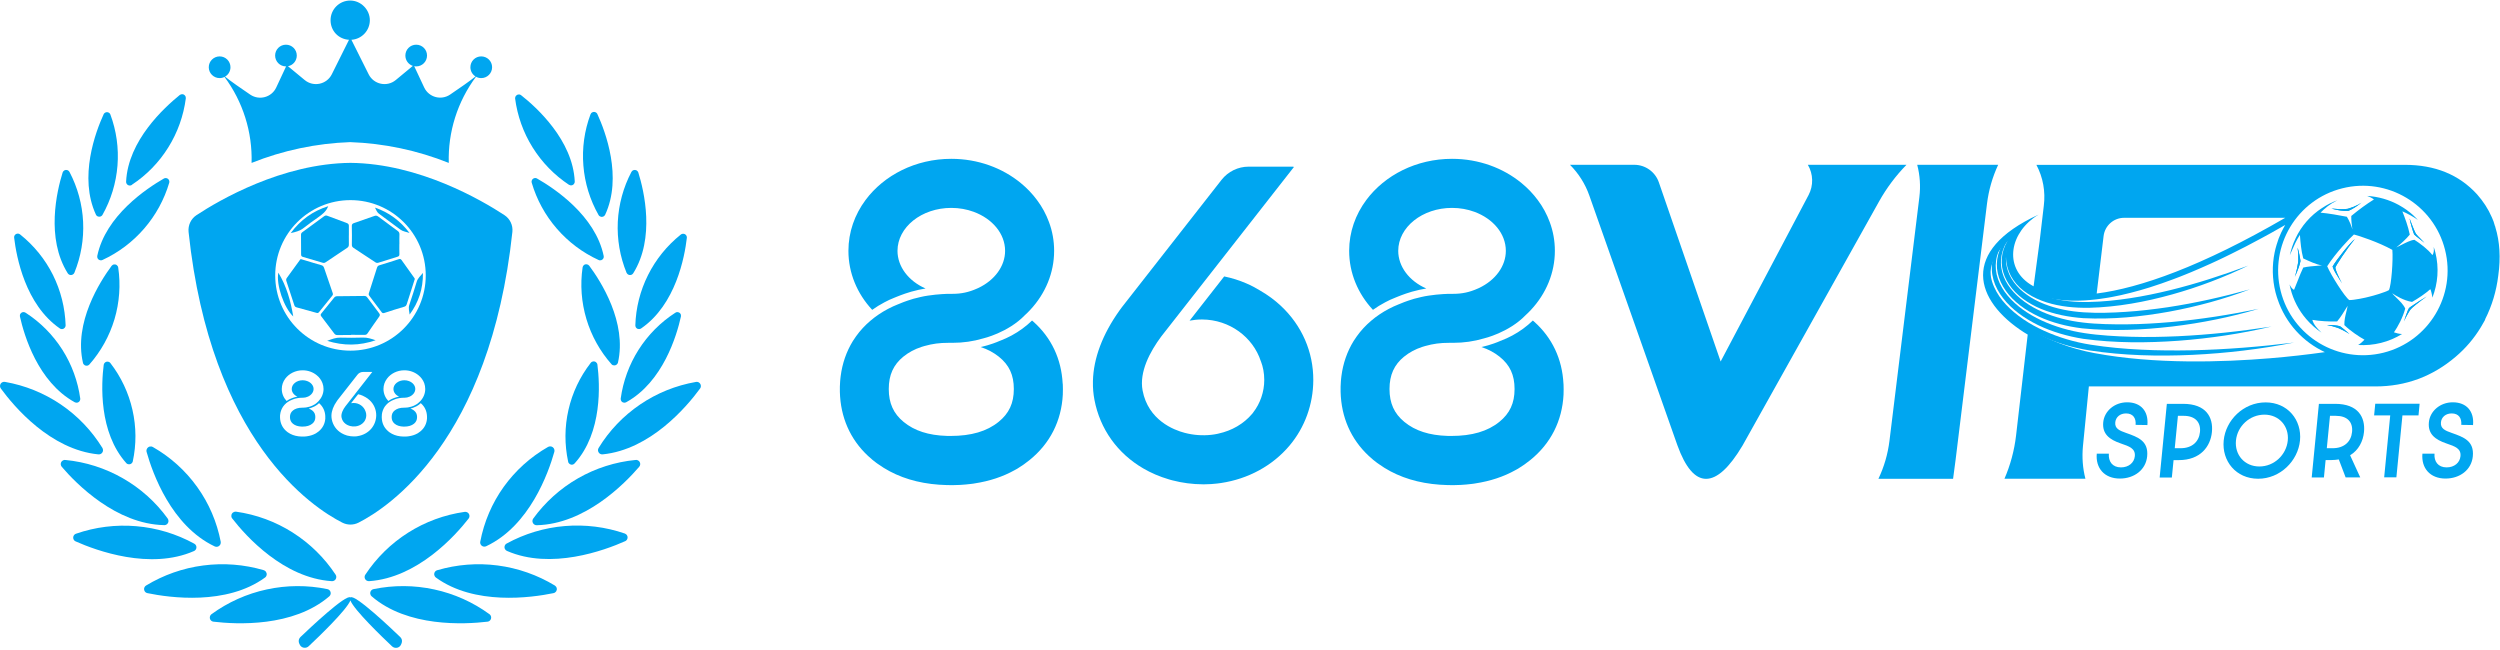 <svg xmlns:xlink="http://www.w3.org/1999/xlink" xmlns="http://www.w3.org/2000/svg" width="1189" height="309" viewBox="0 0 1189 309" fill="none">
<g clip-path="url(#clip0_604_155)">
<path d="M190.39 109.173C191.612 110.09 193.075 110.22 194.777 110.788C190.303 104.982 184.955 101.01 178.342 98.74C178.888 99.766 179.237 100.879 180.175 101.599C183.602 104.109 187.007 106.619 190.39 109.173Z" fill="#00A6F0"/>
<path d="M194.822 149.594C199.1 143.788 201.239 137.328 201.151 129.798C199.929 131.304 198.663 132.351 198.183 134.01C197.048 137.655 195.957 141.344 194.691 144.945C194.102 146.582 194.669 148.044 194.822 149.594Z" fill="#00A6F0"/>
<path d="M167.342 116.398C167.32 117.162 167.604 117.555 168.193 117.926C171.642 120.174 175.068 122.444 178.473 124.714C178.975 125.041 179.412 125.128 180.001 124.932C182.991 123.95 186.003 123.011 189.015 122.116C189.714 121.92 189.976 121.614 189.954 120.894C189.888 119.279 189.932 117.686 189.932 116.092H189.954C189.954 114.521 189.91 112.971 189.976 111.421C189.976 110.701 189.736 110.265 189.146 109.85C186.047 107.602 182.969 105.31 179.892 102.997C179.303 102.56 178.779 102.451 178.124 102.691C174.85 103.848 171.576 105.005 168.302 106.118C167.626 106.358 167.32 106.663 167.32 107.471C167.407 110.439 167.386 113.429 167.342 116.398Z" fill="#00A6F0"/>
<path d="M189.541 123.294C186.551 124.276 183.56 125.237 180.527 126.132C179.806 126.328 179.501 126.699 179.282 127.376C178.038 131.37 176.751 135.386 175.463 139.358C175.288 139.86 175.31 140.209 175.616 140.624C177.58 143.221 179.523 145.819 181.465 148.416C181.836 148.918 182.163 149.049 182.818 148.831C185.939 147.805 189.082 146.801 192.247 145.884C192.946 145.666 193.251 145.295 193.469 144.618C194.626 140.864 195.848 137.132 197.049 133.4C197.114 133.181 197.202 132.963 197.223 132.919C197.333 132.417 197.093 132.243 196.94 132.025C194.932 129.231 192.924 126.459 190.959 123.643C190.545 123.076 190.13 123.098 189.541 123.294Z" fill="#00A6F0"/>
<path d="M161.951 160.573C159.769 160.507 157.87 161.249 155.6 162.101C163.457 164.545 170.965 164.48 178.648 161.817C176.575 161.118 174.72 160.486 172.646 160.551C169.088 160.66 165.509 160.682 161.951 160.573Z" fill="#00A6F0"/>
<path d="M139.47 150.511C138.247 143.178 136.283 136.084 132.376 129.689C131.263 135.342 135.017 146.32 139.47 150.511Z" fill="#00A6F0"/>
<path d="M239.915 102.319C229.111 95.225 199.275 77.764 166.688 77.459C134.102 77.764 104.244 95.225 93.462 102.319C90.799 104.065 89.359 107.164 89.686 110.329C100.25 209.9 148.747 241.438 162.825 248.575C165.248 249.798 168.085 249.798 170.508 248.575C184.586 241.416 233.04 209.878 243.691 110.263C244.018 107.121 242.556 104.043 239.915 102.319ZM166.688 95.182C186.463 95.182 202.483 111.202 202.483 130.976C202.483 150.751 186.463 166.771 166.688 166.771C146.914 166.771 130.894 150.751 130.894 130.976C130.894 111.202 146.914 95.182 166.688 95.182ZM154.728 198.877C154.597 201.431 153.484 203.614 151.519 205.207C151.148 205.512 150.755 205.774 150.341 206.036C150.253 206.08 150.166 206.124 150.079 206.189C148.944 206.822 147.634 207.237 146.216 207.455C146.15 207.477 146.106 207.477 146.041 207.477C145.975 207.499 145.91 207.499 145.844 207.52C145.517 207.564 145.19 207.586 144.84 207.608H144.731C144.557 207.608 144.36 207.63 144.186 207.63H143.509C142.985 207.608 142.505 207.586 142.003 207.52C140.039 207.28 138.314 206.626 136.874 205.6C136.83 205.556 136.765 205.534 136.721 205.491C136.59 205.403 136.481 205.294 136.35 205.185C136.197 205.076 136.045 204.945 135.892 204.792C134.189 203.199 133.251 201.06 133.185 198.615V198.113C133.185 197.939 133.185 197.764 133.185 197.59C133.207 197.502 133.207 197.415 133.229 197.306C133.229 197.24 133.229 197.175 133.251 197.088C133.404 195.865 133.797 194.73 134.429 193.705C134.517 193.552 134.626 193.399 134.735 193.246C135.128 192.701 135.608 192.199 136.132 191.74C136.634 191.326 137.201 190.933 137.812 190.605C138.14 190.431 138.467 190.278 138.817 190.169C138.969 190.081 139.122 190.016 139.275 189.972C139.428 189.907 139.559 189.863 139.711 189.82C139.886 189.754 140.082 189.689 140.257 189.623C140.497 189.579 140.715 189.514 140.955 189.47C141.196 189.405 141.436 189.361 141.698 189.318C141.938 189.296 142.178 189.252 142.418 189.23C142.614 189.208 142.833 189.187 143.051 189.187C143.335 189.165 143.64 189.165 143.946 189.165H144.055C144.906 189.165 145.648 188.99 146.434 188.641C146.456 188.619 146.499 188.619 146.543 188.597C148.136 187.833 149.14 186.458 149.14 184.996C149.14 183.337 147.896 181.897 146.106 181.242C145.452 180.98 144.71 180.849 143.946 180.849C141.065 180.849 138.751 182.726 138.751 184.996C138.751 186.524 139.799 187.921 141.457 188.641C141.239 188.685 141.021 188.728 140.803 188.772C140.541 188.837 140.301 188.881 140.082 188.946C139.908 188.99 139.69 189.056 139.471 189.143C139.319 189.187 139.166 189.252 139.035 189.296C138.904 189.339 138.773 189.405 138.664 189.448L138.424 189.536C138.118 189.667 137.791 189.82 137.485 189.972C137.07 190.191 136.678 190.452 136.307 190.714C134.844 189.143 134.015 187.157 134.015 184.996C134.015 183.184 134.626 181.504 135.652 180.107C137.441 177.706 140.497 176.113 143.946 176.113C146.521 176.113 148.878 177.008 150.646 178.47C151.257 178.95 151.781 179.496 152.218 180.107C152.72 180.762 153.091 181.46 153.374 182.224C153.702 183.097 153.876 184.036 153.876 184.996C153.876 187.135 153.025 189.143 151.563 190.714C151.41 190.889 151.236 191.042 151.061 191.216C149.424 192.919 147.023 193.464 147.023 193.464C146.063 193.748 145.081 193.901 144.055 193.901H143.684C142.789 193.901 142.156 193.988 141.348 194.207C141.261 194.228 141.152 194.272 141.065 194.294C140.388 194.512 139.821 194.818 139.319 195.232C138.358 196.018 137.9 197.022 137.9 198.354C137.9 199.685 138.358 200.733 139.34 201.54C140.388 202.391 141.741 202.828 143.509 202.893H143.858C145.866 202.893 147.394 202.435 148.507 201.518C149.511 200.711 149.97 199.707 149.97 198.354C149.97 197 149.533 196.04 148.529 195.232C148.027 194.84 147.438 194.534 146.783 194.294H146.849C146.849 194.294 147.023 194.25 147.11 194.228C147.22 194.207 147.329 194.163 147.438 194.141C147.591 194.097 147.743 194.032 147.896 193.988C147.94 193.966 147.983 193.966 148.027 193.945C148.114 193.923 148.202 193.879 148.267 193.857C148.311 193.836 148.333 193.836 148.376 193.814C148.464 193.77 148.573 193.726 148.66 193.683H148.682C149.053 193.552 149.402 193.377 149.751 193.203C150.515 192.788 151.17 192.308 151.738 191.74C151.781 191.784 151.825 191.828 151.869 191.849C153.615 193.399 154.575 195.451 154.706 197.852V198.877H154.728ZM176.641 203.81C174.982 205.796 172.625 207.04 170.028 207.433L169.635 207.499C169.439 207.52 169.264 207.542 169.067 207.542H169.046C168.849 207.564 168.631 207.564 168.434 207.564H168.238C167.256 207.564 166.274 207.433 165.313 207.193C165.182 207.149 165.073 207.128 164.964 207.106C164.069 206.844 163.24 206.473 162.476 206.036C160.01 204.596 158.329 202.26 157.783 199.401C157.674 198.834 157.631 198.266 157.631 197.677V197.59C157.696 195.407 158.569 193.093 160.206 190.78C160.272 190.671 160.359 190.562 160.446 190.452V190.409L170.05 178.164C170.683 177.357 171.643 176.898 172.669 176.898H176.99L177.034 176.942L168.915 187.31L168.849 187.419L164.768 192.613L164.68 192.722L164.222 193.312C163.698 194.01 163.153 194.861 162.803 195.778C162.454 196.673 162.258 197.611 162.432 198.506C162.978 201.387 165.466 202.326 166.492 202.61C167.365 202.828 168.238 202.893 169.067 202.784C169.264 202.762 169.439 202.741 169.635 202.697C169.679 202.697 169.722 202.675 169.788 202.675C171.054 202.391 172.21 201.737 173.018 200.754C173.062 200.733 173.083 200.689 173.105 200.645H173.127C173.804 199.772 174.197 198.637 174.197 197.502C174.197 196.826 174.066 196.215 173.869 195.713C173.105 193.355 170.857 191.675 168.194 191.653H168.151C167.758 191.653 167.365 191.697 166.972 191.762L169.089 189.056L170.333 187.506C171.075 187.637 171.796 187.877 172.472 188.183C172.931 188.379 173.367 188.597 173.782 188.859C173.782 188.859 173.796 188.866 173.826 188.881C174.524 189.274 175.201 189.776 175.812 190.343C177.82 192.22 178.933 194.774 178.933 197.502C178.911 199.838 178.103 202.064 176.641 203.81ZM203.094 198.812V198.877C202.963 201.431 201.872 203.614 199.886 205.207C199.515 205.512 199.122 205.774 198.729 206.036C198.642 206.08 198.554 206.124 198.445 206.189C197.31 206.822 196.023 207.237 194.582 207.455C194.538 207.477 194.473 207.477 194.429 207.477C194.364 207.499 194.277 207.499 194.211 207.52C193.884 207.564 193.556 207.586 193.207 207.608H193.12C192.923 207.608 192.749 207.63 192.552 207.63H191.898C191.374 207.608 190.872 207.586 190.392 207.52C188.405 207.28 186.681 206.626 185.241 205.6C185.197 205.556 185.153 205.534 185.088 205.491C184.979 205.403 184.848 205.294 184.717 205.185C184.564 205.076 184.411 204.945 184.28 204.792C182.556 203.199 181.617 201.06 181.574 198.615C181.552 198.528 181.552 198.441 181.552 198.354C181.552 198.266 181.552 198.201 181.574 198.113C181.574 197.939 181.574 197.764 181.596 197.59C181.596 197.502 181.596 197.415 181.617 197.306C181.617 197.24 181.617 197.175 181.617 197.088C181.77 195.865 182.185 194.73 182.796 193.705C182.883 193.552 182.992 193.399 183.102 193.246C183.516 192.701 183.975 192.199 184.498 191.74C185 191.326 185.568 190.933 186.201 190.605C186.506 190.431 186.834 190.278 187.183 190.169C187.336 190.081 187.489 190.016 187.663 189.972C187.794 189.907 187.947 189.863 188.078 189.82C188.274 189.754 188.449 189.689 188.645 189.623C188.864 189.579 189.104 189.514 189.322 189.47C189.562 189.405 189.824 189.361 190.064 189.318C190.304 189.296 190.544 189.252 190.784 189.23C191.003 189.208 191.221 189.187 191.417 189.187C191.723 189.165 192.007 189.165 192.312 189.165H192.443C193.273 189.165 194.015 188.99 194.8 188.641C194.844 188.619 194.888 188.619 194.91 188.597C196.525 187.833 197.507 186.458 197.507 184.996C197.507 183.337 196.263 181.897 194.495 181.242C193.818 180.98 193.098 180.849 192.312 180.849C189.453 180.849 187.118 182.726 187.118 184.996C187.118 186.524 188.165 187.921 189.824 188.641C189.628 188.685 189.409 188.728 189.169 188.772C188.907 188.837 188.667 188.881 188.449 188.946C188.274 188.99 188.078 189.056 187.86 189.143C187.707 189.187 187.532 189.252 187.401 189.296C187.27 189.339 187.161 189.405 187.03 189.448L186.812 189.536C186.485 189.667 186.179 189.82 185.874 189.972C185.437 190.191 185.044 190.452 184.673 190.714C183.233 189.143 182.381 187.157 182.381 184.996C182.381 183.184 182.992 181.504 184.04 180.107C185.808 177.706 188.864 176.113 192.312 176.113C194.91 176.113 197.267 177.008 199.035 178.47C199.624 178.95 200.148 179.496 200.606 180.107C201.086 180.762 201.479 181.46 201.763 182.224C202.068 183.097 202.243 184.036 202.243 184.996C202.243 187.135 201.414 189.143 199.951 190.714C199.777 190.889 199.624 191.042 199.428 191.216C197.791 192.919 195.39 193.464 195.39 193.464C194.429 193.748 193.447 193.901 192.443 193.901H192.05C191.177 193.901 190.522 193.988 189.715 194.207C189.628 194.228 189.54 194.272 189.431 194.294C188.776 194.512 188.209 194.818 187.707 195.232H187.685C186.725 196.018 186.266 197.022 186.266 198.354C186.266 199.685 186.725 200.733 187.707 201.54C188.755 202.391 190.13 202.828 191.876 202.893H192.247C194.233 202.893 195.761 202.435 196.896 201.518C197.878 200.711 198.358 199.707 198.358 198.354C198.358 197 197.9 196.04 196.896 195.232C196.394 194.84 195.826 194.534 195.15 194.294H195.237C195.237 194.294 195.39 194.25 195.477 194.228C195.586 194.207 195.695 194.163 195.804 194.141C195.957 194.097 196.132 194.032 196.285 193.988C196.328 193.966 196.372 193.966 196.416 193.945C196.481 193.923 196.568 193.879 196.656 193.857C196.677 193.836 196.721 193.836 196.743 193.814C196.852 193.77 196.939 193.726 197.048 193.683C197.42 193.552 197.791 193.377 198.14 193.203C198.882 192.788 199.537 192.308 200.126 191.74C200.17 191.784 200.191 191.828 200.235 191.849C201.981 193.399 202.963 195.451 203.072 197.852V197.961C203.094 198.092 203.094 198.223 203.094 198.354C203.094 198.506 203.094 198.659 203.072 198.812H203.094Z" fill="#00A6F0"/>
<path d="M154.094 102.887C150.69 105.419 147.263 107.929 143.814 110.417C143.29 110.788 143.138 111.181 143.16 111.792C143.203 114.847 143.225 117.903 143.203 120.981C143.203 121.701 143.421 122.006 144.12 122.203C147.241 123.098 150.34 124.014 153.44 124.953C153.985 125.128 154.378 125.062 154.836 124.756C158.241 122.465 161.646 120.151 165.095 117.903C165.75 117.467 165.946 116.965 165.924 116.222C165.88 114.804 165.902 113.385 165.902 111.966H165.924C165.924 110.504 165.88 109.042 165.924 107.579C165.968 106.772 165.706 106.357 164.92 106.073C161.843 104.96 158.765 103.803 155.688 102.625C155.077 102.385 154.618 102.494 154.094 102.887Z" fill="#00A6F0"/>
<path d="M158.897 141.584C156.911 144.094 154.903 146.582 152.852 149.048C152.437 149.55 152.371 149.9 152.786 150.445C154.86 153.13 156.889 155.836 158.919 158.543C159.334 159.132 159.792 159.372 160.513 159.35C162.673 159.307 164.812 159.329 166.973 159.329V159.241C169.134 159.241 171.273 159.219 173.434 159.263C174.088 159.263 174.459 159.067 174.852 158.477C176.642 155.815 178.475 153.217 180.331 150.598C180.767 149.987 180.767 149.55 180.287 148.939C178.388 146.473 176.533 143.985 174.678 141.475C174.285 140.951 173.87 140.733 173.194 140.755C168.937 140.82 164.681 140.864 160.425 140.886C159.77 140.886 159.312 141.06 158.897 141.584Z" fill="#00A6F0"/>
<path d="M151.693 148.481C153.788 145.84 155.927 143.199 158.066 140.579C158.394 140.165 158.394 139.837 158.219 139.335C156.844 135.385 155.491 131.413 154.138 127.418C153.898 126.742 153.57 126.305 152.784 126.109C150.362 125.454 147.983 124.69 145.56 123.97C144.774 123.752 143.989 123.511 143.137 123.25C142.832 123.25 142.679 123.555 142.504 123.817C140.475 126.589 138.467 129.361 136.459 132.133C136.109 132.613 136 133.006 136.197 133.639C137.484 137.437 138.707 141.256 139.951 145.076C140.125 145.643 140.409 145.992 141.02 146.167C144.185 147.018 147.35 147.891 150.514 148.786C151.038 148.939 151.344 148.895 151.693 148.481Z" fill="#00A6F0"/>
<path d="M298.41 130.322C298.584 130.474 298.781 130.605 298.999 130.693C299.239 130.78 299.457 130.802 299.697 130.802C299.937 130.802 300.178 130.736 300.396 130.649C300.701 130.496 300.963 130.278 301.16 129.972C311.636 113.254 306.332 90.838 303.582 82.02C303.43 81.584 303.102 81.213 302.688 80.995C302.251 80.798 301.771 80.755 301.312 80.907C300.876 81.038 300.527 81.344 300.308 81.759C296.445 89.114 294.241 97.211 293.826 105.505C293.433 113.777 294.852 122.071 297.995 129.754C298.104 129.951 298.235 130.147 298.41 130.322Z" fill="#00A6F0"/>
<path d="M261.806 212.3C261.391 212.279 260.998 212.366 260.649 212.562C252.333 217.299 245.152 223.781 239.565 231.551C233.999 239.321 230.202 248.226 228.412 257.611C228.303 258.135 228.412 258.681 228.717 259.095C229.001 259.554 229.459 259.838 229.983 259.947C230.42 260.056 230.878 259.99 231.271 259.772C251.875 250.016 260.78 225.069 263.661 214.832C263.748 214.439 263.726 214.025 263.595 213.654C263.464 213.283 263.224 212.933 262.897 212.693C262.591 212.453 262.199 212.322 261.806 212.3Z" fill="#00A6F0"/>
<path d="M284.659 123.643C285.074 123.861 285.554 123.883 285.99 123.73C286.427 123.578 286.798 123.25 286.994 122.836C287.147 122.508 287.191 122.115 287.125 121.766C283.175 102.537 263.64 89.594 255.456 84.924C255.172 84.727 254.823 84.64 254.473 84.662C254.124 84.684 253.775 84.815 253.491 85.033C253.229 85.229 253.011 85.535 252.902 85.862C252.793 86.19 252.771 86.561 252.88 86.888C255.237 94.92 259.297 102.363 264.797 108.714C270.276 115.044 277.042 120.151 284.659 123.643Z" fill="#00A6F0"/>
<path d="M302.294 155.443C302.382 155.662 302.513 155.858 302.687 156.011C302.84 156.185 303.037 156.316 303.255 156.404C303.473 156.469 303.713 156.513 303.931 156.513C304.302 156.513 304.652 156.404 304.957 156.185C321.392 144.858 325.627 122.224 326.674 113.057C326.674 112.708 326.631 112.38 326.456 112.075C326.281 111.769 326.019 111.507 325.714 111.355C325.408 111.202 325.059 111.136 324.71 111.18C324.361 111.224 324.033 111.355 323.771 111.573C317.245 116.789 311.942 123.337 308.209 130.802C304.477 138.244 302.404 146.429 302.164 154.767C302.164 155.007 302.207 155.225 302.294 155.443Z" fill="#00A6F0"/>
<path d="M322.483 148.46C322.243 148.416 322.025 148.416 321.784 148.46C321.566 148.525 321.348 148.612 321.173 148.743C314.145 153.283 308.187 159.285 303.712 166.335C299.238 173.385 296.335 181.33 295.2 189.602C295.157 190.082 295.309 190.54 295.593 190.89C295.899 191.261 296.335 191.479 296.794 191.522C297.143 191.544 297.492 191.479 297.819 191.304C315.324 181.635 321.872 159.525 323.858 150.511C323.902 150.293 323.902 150.053 323.858 149.835C323.814 149.595 323.727 149.376 323.596 149.202C323.465 149.005 323.312 148.831 323.116 148.722C322.919 148.591 322.701 148.503 322.483 148.46Z" fill="#00A6F0"/>
<path d="M291.447 173.668C291.666 173.755 291.906 173.799 292.146 173.799C292.364 173.799 292.604 173.755 292.822 173.668C293.041 173.581 293.237 173.45 293.39 173.275C293.63 173.079 293.804 172.795 293.892 172.511C298.279 153.37 285.794 133.835 280.229 126.371C279.945 126 279.53 125.76 279.072 125.694C278.614 125.629 278.133 125.738 277.762 126.022C277.391 126.305 277.151 126.698 277.086 127.157C275.885 135.385 276.518 143.766 278.897 151.733C281.276 159.699 285.358 167.055 290.88 173.275C291.033 173.45 291.229 173.581 291.447 173.668Z" fill="#00A6F0"/>
<path d="M270.449 220.201C270.58 220.398 270.754 220.572 270.951 220.703C271.147 220.834 271.365 220.922 271.584 220.987C271.824 221.031 272.042 221.031 272.282 220.987C272.697 220.9 273.09 220.681 273.352 220.332C286.622 205.578 285.29 182.617 284.134 173.472C284.134 173.232 284.046 173.013 283.915 172.795C283.806 172.599 283.654 172.424 283.479 172.271C283.283 172.118 283.086 172.009 282.846 171.944C282.628 171.878 282.388 171.857 282.169 171.9C281.907 171.922 281.646 172.009 281.427 172.14C281.209 172.271 281.034 172.446 280.882 172.664C275.796 179.234 272.195 186.829 270.361 194.927C268.506 203.024 268.463 211.427 270.209 219.568C270.252 219.787 270.318 220.005 270.449 220.201Z" fill="#00A6F0"/>
<path d="M284.679 102.275C284.919 102.69 285.312 102.973 285.771 103.083C286.251 103.214 286.731 103.126 287.146 102.886C287.429 102.69 287.669 102.428 287.822 102.122C296.094 84.269 287.975 62.683 284.112 54.258C284.024 54.039 283.872 53.843 283.697 53.69C283.544 53.537 283.326 53.407 283.108 53.341C282.89 53.254 282.649 53.232 282.431 53.232C282.191 53.254 281.951 53.297 281.755 53.407C281.536 53.494 281.362 53.625 281.187 53.799C281.034 53.974 280.925 54.17 280.838 54.389C277.935 62.159 276.778 70.475 277.455 78.746C278.11 87.019 280.576 95.051 284.679 102.275Z" fill="#00A6F0"/>
<path d="M270.602 87.87C270.798 88.001 271.017 88.088 271.235 88.132C271.475 88.175 271.715 88.175 271.933 88.132C272.173 88.088 272.37 88.001 272.566 87.87C272.763 87.739 272.937 87.564 273.046 87.368C273.286 87.062 273.374 86.669 273.352 86.298C272.457 66.72 255.171 51.006 247.815 45.265C247.619 45.113 247.401 45.025 247.183 44.96C246.964 44.916 246.724 44.894 246.506 44.96C246.266 44.96 246.048 45.069 245.851 45.178C245.655 45.309 245.48 45.462 245.327 45.636C245.087 45.986 244.978 46.379 244.978 46.793C246.048 55.065 248.885 63.032 253.316 70.125C257.746 77.219 263.639 83.286 270.602 87.892V87.87Z" fill="#00A6F0"/>
<path d="M104.462 37.146C105.291 37.146 106.077 36.95 106.775 36.579C115.527 48.365 120.089 62.792 119.653 77.481C134.603 71.5 150.471 68.161 166.535 67.594C182.621 68.161 198.488 71.5 213.439 77.481C213.003 62.748 217.586 48.299 226.382 36.491C227.124 36.906 227.975 37.146 228.87 37.146C231.729 37.146 234.043 34.833 234.043 31.973C234.043 29.114 231.729 26.822 228.87 26.822C226.011 26.822 223.719 29.136 223.719 31.973C223.719 33.829 224.702 35.465 226.164 36.36C223.305 38.652 218.372 42.079 214.072 44.982C209.794 47.885 203.945 46.269 201.74 41.599L197.004 31.493C197.31 31.559 197.615 31.581 197.943 31.581C200.802 31.581 203.094 29.267 203.094 26.408C203.094 23.549 200.802 21.257 197.943 21.257C195.084 21.257 192.792 23.57 192.792 26.408C192.792 28.721 194.276 30.664 196.349 31.34L188.23 38.063C184.061 41.511 177.754 40.18 175.331 35.335L167.124 18.921C172.013 18.638 175.898 14.556 175.898 9.602C175.898 4.647 171.708 0.26 166.557 0.26C161.406 0.26 157.215 4.429 157.215 9.602C157.215 14.774 161.079 18.638 165.989 18.921L157.805 35.335C155.382 40.18 149.074 41.511 144.905 38.063L136.961 31.493C139.362 31.035 141.151 28.939 141.151 26.408C141.151 23.57 138.86 21.257 136 21.257C133.141 21.257 130.849 23.57 130.849 26.408C130.849 29.245 133.141 31.581 136 31.581H136.066L131.373 41.62C129.191 46.291 123.341 47.906 119.041 45.025C114.785 42.144 109.875 38.739 107.015 36.448C108.565 35.575 109.613 33.894 109.613 31.973C109.613 29.136 107.299 26.822 104.462 26.822C101.624 26.822 99.289 29.136 99.289 31.973C99.289 34.811 101.602 37.146 104.462 37.146Z" fill="#00A6F0"/>
<path d="M151.127 103.498C153.092 102.079 155.1 100.704 156.104 98.063C148.748 100.399 142.921 104.568 138.272 110.853C140.629 110.33 142.659 109.849 144.405 108.431C146.566 106.685 148.857 105.113 151.127 103.498Z" fill="#00A6F0"/>
<path d="M166.688 284.13C164.571 282.428 147.045 298.994 142.898 302.966C142.221 303.621 141.915 304.581 142.134 305.498C142.265 305.978 142.461 306.458 142.723 306.873C142.723 306.873 142.73 306.888 142.745 306.917C143.64 308.292 145.604 308.488 146.804 307.353C151.475 302.966 164.833 290.154 166.644 285.571C168.456 290.176 181.792 302.988 186.462 307.397C187.663 308.51 189.627 308.335 190.522 306.938C190.806 306.48 191.002 306 191.111 305.52C191.352 304.603 191.046 303.643 190.369 302.988C186.244 299.016 168.783 282.428 166.688 284.13Z" fill="#00A6F0"/>
<path d="M126.571 274.112C126.702 273.893 126.789 273.631 126.833 273.37C126.877 273.129 126.855 272.868 126.789 272.606C126.724 272.366 126.615 272.125 126.462 271.907C126.222 271.558 125.873 271.318 125.458 271.187C116.116 268.437 106.316 267.673 96.669 268.939C87.022 270.183 77.746 273.457 69.43 278.499C69.103 278.695 68.841 279.023 68.688 279.372C68.514 279.743 68.47 280.157 68.557 280.529C68.623 280.921 68.819 281.292 69.103 281.576C69.387 281.838 69.736 282.035 70.129 282.1C80.802 284.304 107.713 288.015 126.047 274.679C126.265 274.526 126.44 274.33 126.571 274.112Z" fill="#00A6F0"/>
<path d="M157.215 282.668C157.324 282.318 157.324 281.947 157.215 281.598C157.128 281.227 156.931 280.922 156.648 280.66C156.386 280.42 156.058 280.245 155.687 280.18C146.171 278.215 136.371 278.281 126.877 280.332C117.383 282.384 108.412 286.4 100.577 292.118C100.162 292.446 99.878 292.904 99.813 293.428C99.725 293.93 99.856 294.476 100.162 294.89C100.336 295.109 100.533 295.305 100.795 295.436C101.035 295.567 101.297 295.654 101.581 295.676C112.406 296.964 139.449 298.404 156.648 283.584C156.91 283.344 157.106 283.039 157.215 282.668Z" fill="#00A6F0"/>
<path d="M92.238 262.086C92.478 261.977 92.696 261.846 92.871 261.65C93.045 261.475 93.198 261.257 93.285 261.017C93.373 260.777 93.438 260.515 93.416 260.253C93.416 260.013 93.373 259.751 93.263 259.511C93.089 259.096 92.783 258.769 92.391 258.572C83.878 253.902 74.449 251.064 64.781 250.257C55.09 249.427 45.333 250.649 36.145 253.836C35.643 254.011 35.25 254.36 35.01 254.84C34.791 255.298 34.748 255.844 34.922 256.346C35.01 256.608 35.163 256.826 35.337 257.045C35.533 257.241 35.752 257.394 36.014 257.503C45.923 261.912 71.416 271.21 92.238 262.086Z" fill="#00A6F0"/>
<path d="M222.148 243.621C221.799 243.446 221.384 243.381 220.991 243.446C211.431 244.8 202.264 248.161 194.102 253.334C185.939 258.506 178.976 265.36 173.672 273.435C173.41 273.894 173.345 274.439 173.476 274.941C173.607 275.443 173.956 275.88 174.414 276.142C174.764 276.338 175.156 276.426 175.549 276.404C198.423 274.81 216.32 255.036 222.89 246.611C223.13 246.284 223.261 245.913 223.283 245.52C223.305 245.127 223.218 244.734 222.999 244.385C222.803 244.058 222.497 243.774 222.148 243.621Z" fill="#00A6F0"/>
<path d="M263.923 278.499C255.607 273.457 246.353 270.205 236.706 268.939C227.059 267.673 217.28 268.459 207.961 271.187C207.699 271.253 207.459 271.383 207.262 271.536C207.044 271.689 206.891 271.885 206.76 272.126C206.629 272.344 206.542 272.584 206.52 272.846C206.477 273.108 206.498 273.37 206.586 273.61C206.695 274.046 206.957 274.417 207.306 274.679C225.662 288.015 252.551 284.304 263.224 282.1C263.726 282.013 264.185 281.707 264.49 281.292C264.774 280.856 264.905 280.332 264.796 279.83C264.752 279.546 264.643 279.284 264.49 279.066C264.337 278.848 264.141 278.652 263.923 278.499Z" fill="#00A6F0"/>
<path d="M232.8 292.118C224.965 286.4 215.994 282.384 206.5 280.332C197.027 278.281 187.206 278.215 177.69 280.18C177.428 280.223 177.188 280.332 176.969 280.463C176.751 280.594 176.576 280.791 176.424 281.009C176.271 281.205 176.162 281.445 176.118 281.707C176.074 281.947 176.053 282.209 176.118 282.471C176.162 282.908 176.402 283.301 176.729 283.584C193.841 298.404 220.905 296.964 231.796 295.676C232.32 295.632 232.8 295.392 233.128 294.978C233.477 294.585 233.63 294.061 233.586 293.537C233.564 293.275 233.499 292.991 233.346 292.751C233.215 292.511 233.04 292.293 232.8 292.118Z" fill="#00A6F0"/>
<path d="M332.522 181.984C332.304 181.831 332.042 181.7 331.78 181.657C331.497 181.591 331.213 181.591 330.951 181.657C321.435 183.316 312.399 186.961 304.41 192.395C296.444 197.808 289.7 204.858 284.68 213.086C284.483 213.414 284.396 213.785 284.396 214.156C284.418 214.527 284.527 214.876 284.723 215.182C284.92 215.509 285.203 215.749 285.531 215.902C285.88 216.077 286.251 216.142 286.6 216.098C309.387 213.828 326.629 193.421 332.959 184.778C333.265 184.363 333.395 183.839 333.308 183.316C333.243 182.792 332.959 182.333 332.522 182.006V181.984Z" fill="#00A6F0"/>
<path d="M303.406 218.936C303.057 218.761 302.642 218.696 302.228 218.761C292.624 219.7 283.305 222.668 274.923 227.47C266.542 232.271 259.274 238.819 253.599 246.633C253.381 246.938 253.25 247.31 253.228 247.681C253.206 248.052 253.272 248.423 253.468 248.75C253.643 249.077 253.905 249.361 254.232 249.536C254.56 249.732 254.931 249.82 255.302 249.798C278.197 249.252 296.989 230.176 303.974 222.035C304.258 221.729 304.432 221.358 304.476 220.944C304.541 220.551 304.454 220.136 304.258 219.765C304.083 219.416 303.777 219.132 303.406 218.936Z" fill="#00A6F0"/>
<path d="M47.846 215.924C48.195 215.771 48.478 215.509 48.675 215.203C48.893 214.876 49.002 214.527 49.002 214.134C49.002 213.763 48.893 213.392 48.718 213.064C43.655 204.858 36.932 197.786 28.944 192.373C20.956 186.96 11.92 183.294 2.404 181.635C2.011 181.547 1.596 181.591 1.225 181.744C0.832 181.897 0.527 182.18 0.308 182.508C0.09 182.857 -0.019 183.272 0.003 183.665C0.025 184.079 0.156 184.472 0.417 184.8C6.725 193.421 23.968 213.85 46.754 216.098C47.125 216.142 47.496 216.098 47.846 215.924Z" fill="#00A6F0"/>
<path d="M297.229 253.77C288.041 250.583 278.284 249.383 268.594 250.191C258.903 250.998 249.496 253.835 240.962 258.506C240.503 258.746 240.176 259.161 240.023 259.663C239.871 260.165 239.914 260.689 240.176 261.147C240.373 261.54 240.7 261.846 241.115 262.02C262.024 271.144 287.451 261.802 297.36 257.371C297.601 257.262 297.797 257.109 297.972 256.913C298.146 256.716 298.277 256.498 298.364 256.258C298.452 256.018 298.495 255.756 298.474 255.494C298.474 255.232 298.408 254.97 298.277 254.752C298.059 254.294 297.688 253.966 297.229 253.77Z" fill="#00A6F0"/>
<path d="M78.815 249.645C79.076 249.558 79.295 249.405 79.491 249.231C79.688 249.056 79.84 248.838 79.95 248.598C80.059 248.379 80.102 248.118 80.124 247.856C80.146 247.419 80.015 246.983 79.753 246.611C74.1 238.798 66.832 232.272 58.429 227.47C50.048 222.668 40.75 219.7 31.125 218.761C30.732 218.696 30.317 218.761 29.968 218.958C29.619 219.132 29.313 219.416 29.117 219.765C28.942 220.136 28.855 220.529 28.898 220.922C28.942 221.337 29.117 221.708 29.378 222.014C36.297 230.155 55.242 249.296 78.051 249.754C78.312 249.776 78.575 249.733 78.815 249.645Z" fill="#00A6F0"/>
<path d="M68.579 108.693C74.057 102.363 78.117 94.92 80.496 86.888C80.583 86.561 80.562 86.19 80.453 85.863C80.343 85.535 80.147 85.251 79.863 85.033C79.579 84.837 79.252 84.706 78.903 84.684C78.554 84.662 78.204 84.749 77.921 84.924C69.758 89.638 50.223 102.538 46.251 121.766C46.185 122.225 46.273 122.683 46.535 123.076C46.797 123.447 47.211 123.709 47.67 123.796C48.019 123.862 48.412 123.796 48.739 123.644C56.335 120.151 63.101 115.044 68.579 108.693Z" fill="#00A6F0"/>
<path d="M28.42 156.185C28.791 156.469 29.271 156.578 29.73 156.491C30.188 156.425 30.602 156.163 30.886 155.771C31.083 155.487 31.192 155.138 31.214 154.767C30.952 146.429 28.9 138.244 25.19 130.78C21.457 123.315 16.154 116.767 9.628 111.551C9.366 111.311 9.038 111.158 8.689 111.114C8.34 111.071 7.991 111.114 7.663 111.289C7.358 111.442 7.096 111.704 6.921 112.009C6.747 112.315 6.681 112.686 6.725 113.035C7.816 122.202 12.028 144.836 28.42 156.185Z" fill="#00A6F0"/>
<path d="M56.226 127.245C56.16 126.765 55.898 126.35 55.528 126.088C55.156 125.804 54.676 125.695 54.218 125.761C54 125.804 53.781 125.87 53.585 126.001C53.389 126.11 53.214 126.263 53.083 126.437C47.539 133.924 35.033 153.458 39.464 172.578C39.507 172.818 39.616 173.036 39.747 173.211C39.9 173.407 40.075 173.56 40.271 173.691C40.468 173.8 40.686 173.887 40.926 173.909C41.166 173.953 41.406 173.931 41.624 173.887C41.952 173.8 42.279 173.625 42.497 173.363C47.998 167.121 52.079 159.766 54.458 151.799C56.815 143.855 57.426 135.452 56.226 127.245Z" fill="#00A6F0"/>
<path d="M139.21 253.268C131.047 248.096 121.88 244.713 112.32 243.359C112.059 243.338 111.797 243.338 111.535 243.403C111.295 243.469 111.055 243.578 110.836 243.73C110.618 243.883 110.443 244.08 110.312 244.298C110.182 244.516 110.072 244.778 110.051 245.018C110.007 245.28 110.007 245.564 110.051 245.804C110.116 246.066 110.247 246.306 110.4 246.524C116.969 255.036 134.889 274.898 157.784 276.404C158.155 276.426 158.526 276.36 158.854 276.186C159.181 276.011 159.465 275.771 159.661 275.444C159.836 275.138 159.945 274.767 159.945 274.396C159.945 274.025 159.836 273.654 159.639 273.348C154.314 265.273 147.351 258.441 139.188 253.268H139.21Z" fill="#00A6F0"/>
<path d="M60.701 220.704C60.919 220.791 61.138 220.835 61.378 220.835C61.618 220.835 61.836 220.791 62.054 220.704C62.273 220.617 62.469 220.486 62.644 220.311C62.862 220.115 63.036 219.853 63.124 219.569C64.892 211.45 64.848 203.025 62.993 194.927C61.159 186.83 57.58 179.234 52.494 172.665C52.211 172.294 51.774 172.054 51.294 172.01C50.836 171.944 50.355 172.075 49.984 172.359C49.657 172.643 49.417 173.014 49.33 173.45C48.173 182.596 46.863 205.557 60.112 220.311C60.286 220.486 60.483 220.617 60.701 220.704Z" fill="#00A6F0"/>
<path d="M102.083 259.859C102.323 259.969 102.585 260.034 102.869 260.056C103.131 260.056 103.393 260.034 103.654 259.947C103.895 259.859 104.135 259.728 104.331 259.532C104.528 259.357 104.68 259.139 104.811 258.899C104.986 258.528 105.03 258.113 104.986 257.699C103.174 248.292 99.377 239.387 93.789 231.616C88.223 223.825 81.021 217.342 72.705 212.606C72.487 212.475 72.225 212.388 71.963 212.344C71.701 212.344 71.439 212.344 71.177 212.388C70.915 212.453 70.675 212.584 70.479 212.737C70.261 212.89 70.086 213.108 69.955 213.326C69.802 213.566 69.715 213.828 69.671 214.09C69.628 214.352 69.649 214.636 69.715 214.898C72.574 225.134 81.501 250.081 102.083 259.859Z" fill="#00A6F0"/>
<path d="M60.853 88.001C61.137 88.175 61.464 88.263 61.792 88.241C62.119 88.241 62.447 88.132 62.73 87.935V87.87C69.736 83.264 75.629 77.197 80.038 70.103C84.469 63.01 87.306 55.043 88.376 46.771C88.42 46.291 88.289 45.833 87.983 45.462C87.699 45.091 87.263 44.85 86.804 44.807C86.324 44.763 85.866 44.894 85.495 45.178C78.205 51.093 60.897 66.808 59.98 86.364C59.958 86.691 60.024 87.019 60.177 87.302C60.329 87.608 60.569 87.848 60.853 88.001Z" fill="#00A6F0"/>
<path d="M12.203 148.743C11.81 148.481 11.351 148.372 10.893 148.459C10.435 148.525 10.02 148.787 9.758 149.158C9.605 149.354 9.518 149.573 9.474 149.813C9.431 150.053 9.431 150.271 9.474 150.511C11.482 159.525 18.008 181.635 35.535 191.304C35.731 191.413 35.949 191.479 36.19 191.522C36.408 191.544 36.648 191.522 36.866 191.479C37.106 191.413 37.303 191.304 37.499 191.151C37.674 191.02 37.827 190.846 37.936 190.627C38.11 190.322 38.197 189.973 38.176 189.602C37.041 181.33 34.138 173.385 29.663 166.335C25.167 159.285 19.209 153.283 12.203 148.743Z" fill="#00A6F0"/>
<path d="M32.698 130.475C32.894 130.628 33.112 130.715 33.331 130.759C33.571 130.824 33.789 130.824 34.029 130.781C34.269 130.737 34.487 130.65 34.684 130.54C34.989 130.344 35.208 130.06 35.361 129.755C38.504 122.072 39.922 113.778 39.529 105.506C39.136 97.212 36.91 89.115 33.047 81.759C32.829 81.344 32.458 81.039 31.999 80.886C31.541 80.755 31.061 80.799 30.646 81.017C30.231 81.235 29.948 81.606 29.795 82.021C27.045 90.839 21.719 113.254 32.218 129.973C32.349 130.169 32.501 130.344 32.698 130.475Z" fill="#00A6F0"/>
<path d="M46.076 102.668C46.25 102.821 46.469 102.93 46.687 102.995C46.905 103.061 47.145 103.083 47.385 103.061C47.604 103.039 47.844 102.973 48.04 102.864C48.302 102.733 48.542 102.515 48.695 102.275C52.776 95.051 55.221 87.019 55.876 78.746C56.531 70.475 55.374 62.159 52.471 54.389C52.34 54.083 52.122 53.821 51.86 53.647C51.576 53.472 51.27 53.363 50.943 53.341C50.616 53.341 50.288 53.407 50.005 53.581C49.721 53.734 49.481 53.974 49.328 54.258C45.465 62.682 37.345 84.247 45.639 102.122C45.748 102.341 45.879 102.515 46.076 102.668Z" fill="#00A6F0"/>
<path d="M491.448 152.957C500.031 160.594 504.806 170.726 505.409 182.471L505.452 182.557C505.473 182.75 505.473 182.965 505.473 183.159C505.516 183.783 505.516 184.45 505.516 185.095C505.516 185.848 505.495 186.579 505.473 187.31L505.473 187.634C504.828 200.218 499.385 210.952 489.662 218.804C487.855 220.288 485.919 221.622 483.919 222.848C483.764 222.933 483.61 223.023 483.455 223.114C483.177 223.277 482.896 223.441 482.606 223.579C476.992 226.72 470.624 228.828 463.547 229.904C463.375 229.947 463.203 229.971 463.031 229.995C462.945 230.007 462.859 230.019 462.773 230.033L461.74 230.162C460.127 230.377 458.492 230.506 456.814 230.614C456.728 230.614 456.647 230.619 456.567 230.624C456.486 230.63 456.405 230.635 456.319 230.635L456.26 230.638C455.356 230.68 454.471 230.721 453.544 230.721H452.125C451.81 230.721 451.495 230.716 451.183 230.71C450.877 230.705 450.573 230.7 450.275 230.7C447.736 230.635 445.284 230.463 442.896 230.162C433.151 228.957 424.676 225.795 417.556 220.675C417.372 220.566 417.158 220.409 416.952 220.259L416.846 220.181C416.222 219.729 415.598 219.234 414.996 218.739C414.243 218.116 413.511 217.492 412.801 216.803C404.326 208.887 399.744 198.433 399.443 186.386V183.848C399.464 182.987 399.507 182.17 399.572 181.331C399.593 180.858 399.636 180.406 399.701 179.933C399.723 179.75 399.744 179.572 399.766 179.395C399.787 179.217 399.809 179.04 399.83 178.857C400.604 172.791 402.562 167.198 405.617 162.207C406.09 161.433 406.585 160.701 407.122 159.97C409.102 157.195 411.403 154.721 414.028 152.505C416.501 150.397 419.276 148.526 422.331 146.912C423.901 146.095 425.536 145.321 427.214 144.675H427.236C427.989 144.353 428.742 144.051 429.516 143.75C429.647 143.701 429.78 143.651 429.913 143.601L429.914 143.6C430.476 143.387 431.046 143.171 431.603 142.997C432.506 142.675 433.431 142.395 434.356 142.115C435.453 141.793 436.593 141.513 437.733 141.276C438.916 140.997 440.143 140.76 441.369 140.588C442.552 140.416 443.714 140.265 444.918 140.136C445.972 140.007 447.005 139.943 448.059 139.878C449.5 139.771 450.941 139.749 452.426 139.749H453.028C457.201 139.749 460.815 138.975 464.687 137.232L465.268 136.974C473.141 133.274 478.024 126.498 478.024 119.313C478.024 111.096 471.915 103.997 463.117 100.749C459.847 99.544 456.255 98.877 452.426 98.877C438.314 98.877 426.849 108.041 426.849 119.313C426.849 126.756 432.033 133.64 440.186 137.211C439.175 137.361 438.121 137.576 437.002 137.813C435.69 138.114 434.507 138.394 433.41 138.717L433.294 138.75C432.494 138.981 431.488 139.272 430.462 139.642C429.71 139.878 428.935 140.158 428.268 140.438C427.623 140.674 427.021 140.911 426.461 141.147L425.3 141.621C423.729 142.223 422.159 142.954 420.653 143.772C418.588 144.847 416.652 146.052 414.824 147.364C407.66 139.685 403.509 129.832 403.509 119.292C403.509 110.343 406.499 102.061 411.661 95.113C420.438 83.325 435.432 75.537 452.426 75.537C465.161 75.537 476.777 79.904 485.489 87.067C488.414 89.455 491.017 92.187 493.212 95.156C495.621 98.361 497.535 101.889 498.912 105.653C500.504 109.934 501.343 114.516 501.343 119.292C501.343 129.746 497.213 139.62 489.985 147.364C489.189 148.225 488.371 149.042 487.489 149.838C479.401 158.249 467.57 160.959 467.57 160.959C462.859 162.358 458.04 163.046 453.007 163.046H451.114C446.79 163.046 443.584 163.476 439.648 164.573C439.435 164.641 439.219 164.704 439.004 164.767C438.739 164.844 438.477 164.921 438.228 165.004C434.958 166.079 432.162 167.585 429.688 169.586C429.688 169.586 429.667 169.607 429.645 169.607C424.912 173.479 422.697 178.319 422.697 185.031C422.697 191.742 424.934 196.712 429.774 200.67C434.894 204.886 441.627 207.059 450.318 207.317C450.898 207.338 451.479 207.338 452.06 207.338C461.912 207.338 469.398 205.144 474.948 200.627C479.896 196.626 482.176 191.742 482.176 185.031C482.176 178.319 479.96 173.565 475.034 169.629C472.539 167.65 469.699 166.122 466.387 165.047C466.47 165.035 466.547 165.016 466.621 164.998C466.68 164.984 466.738 164.97 466.795 164.961C467.226 164.875 467.613 164.789 468.022 164.659C468.559 164.53 469.097 164.38 469.613 164.229C470.409 163.993 471.184 163.734 471.958 163.476C472.173 163.412 472.367 163.347 472.582 163.261C472.991 163.132 473.421 162.982 473.787 162.809C473.926 162.775 474.037 162.726 474.155 162.674L474.156 162.673C474.183 162.662 474.21 162.649 474.238 162.637C474.733 162.444 475.227 162.229 475.721 162.014L475.723 162.014H475.787C477.616 161.282 479.38 160.508 481.079 159.583C484.757 157.604 488.006 155.194 490.845 152.441C490.945 152.518 491.044 152.607 491.147 152.698C491.244 152.785 491.343 152.874 491.448 152.957Z" fill="#00A6F0"/>
<path d="M729.621 152.957C738.204 160.594 742.98 170.726 743.582 182.471L743.604 182.557C743.625 182.751 743.625 182.966 743.625 183.159C743.668 183.783 743.668 184.449 743.668 185.094V185.095C743.668 185.848 743.647 186.58 743.625 187.311V187.634C742.98 200.218 737.538 210.952 727.814 218.804C726.007 220.288 724.071 221.622 722.071 222.848C721.917 222.933 721.763 223.023 721.608 223.113C721.33 223.276 721.049 223.441 720.759 223.579C715.144 226.72 708.777 228.828 701.699 229.904C701.527 229.947 701.355 229.971 701.183 229.995C701.097 230.007 701.011 230.019 700.925 230.033L699.892 230.162C698.279 230.377 696.644 230.506 694.966 230.614C694.88 230.614 694.8 230.619 694.719 230.624C694.638 230.63 694.558 230.635 694.472 230.635L694.412 230.638C693.508 230.68 692.623 230.721 691.697 230.721H690.277C689.962 230.721 689.647 230.716 689.336 230.71C689.029 230.705 688.725 230.7 688.427 230.7C685.888 230.635 683.436 230.463 681.048 230.162C671.304 228.957 662.828 225.795 655.708 220.675C655.493 220.546 655.235 220.353 654.998 220.181C654.374 219.729 653.75 219.234 653.148 218.739C652.395 218.116 651.664 217.492 650.954 216.803C642.478 208.887 637.896 198.433 637.595 186.386V183.848C637.617 182.987 637.66 182.17 637.724 181.331C637.746 180.858 637.789 180.406 637.853 179.933C637.875 179.75 637.896 179.572 637.918 179.395C637.939 179.217 637.961 179.04 637.982 178.857C638.757 172.791 640.714 167.198 643.769 162.207C644.242 161.433 644.737 160.701 645.275 159.97C647.254 157.195 649.555 154.721 652.18 152.505C654.654 150.397 657.429 148.526 660.483 146.912C662.054 146.095 663.689 145.321 665.366 144.675H665.388C666.141 144.353 666.894 144.051 667.668 143.75C667.799 143.701 667.931 143.651 668.063 143.601L668.066 143.6C668.628 143.387 669.198 143.171 669.755 142.997C670.658 142.675 671.583 142.395 672.508 142.115C673.605 141.793 674.746 141.513 675.886 141.276C677.069 140.997 678.295 140.76 679.521 140.588C680.704 140.416 681.866 140.265 683.07 140.136C684.125 140.007 685.157 139.943 686.211 139.878C687.652 139.771 689.094 139.749 690.578 139.749H691.18C695.354 139.749 698.967 138.975 702.84 137.232L703.42 136.974C711.294 133.274 716.177 126.498 716.177 119.313C716.177 111.096 710.067 103.997 701.269 100.749C697.999 99.544 694.407 98.877 690.578 98.877C676.466 98.877 665.001 108.041 665.001 119.313C665.001 126.756 670.185 133.64 678.338 137.211C677.327 137.361 676.273 137.576 675.154 137.813C673.842 138.114 672.659 138.394 671.562 138.717L671.446 138.75C670.646 138.982 669.64 139.272 668.615 139.642C667.862 139.878 667.087 140.158 666.421 140.438C665.775 140.674 665.173 140.911 664.614 141.147L663.452 141.621C661.882 142.223 660.311 142.954 658.805 143.772C656.74 144.847 654.804 146.052 652.976 147.364C645.812 139.685 641.661 129.832 641.661 119.292C641.661 110.343 644.651 102.061 649.814 95.113C658.59 83.325 673.584 75.537 690.578 75.537C703.313 75.537 714.929 79.904 723.641 87.067C726.567 89.455 729.17 92.187 731.364 95.156C733.773 98.361 735.688 101.889 737.064 105.653C738.656 109.934 739.495 114.516 739.495 119.292C739.495 129.746 735.365 139.62 728.137 147.364C727.341 148.225 726.524 149.042 725.642 149.838C717.553 158.249 705.722 160.959 705.722 160.959C701.011 162.358 696.192 163.046 691.159 163.046H689.266C684.942 163.046 681.737 163.476 677.8 164.573C677.587 164.641 677.371 164.704 677.155 164.767C676.891 164.844 676.629 164.921 676.38 165.004C673.111 166.079 670.314 167.585 667.84 169.586C667.84 169.586 667.819 169.607 667.797 169.607C663.065 173.479 660.849 178.319 660.849 185.031C660.849 191.742 663.086 196.712 667.926 200.67C673.046 204.886 679.779 207.059 688.47 207.317C689.051 207.338 689.631 207.338 690.212 207.338C700.064 207.338 707.551 205.144 713.1 200.627C718.048 196.626 720.328 191.742 720.328 185.031C720.328 178.319 718.113 173.565 713.187 169.629C710.691 167.65 707.852 166.122 704.539 165.047C704.622 165.035 704.699 165.016 704.773 164.998C704.832 164.984 704.89 164.97 704.948 164.961C705.378 164.875 705.765 164.789 706.174 164.659C706.712 164.53 707.249 164.38 707.766 164.229C708.562 163.993 709.336 163.734 710.11 163.476C710.326 163.412 710.519 163.347 710.734 163.261C711.143 163.132 711.573 162.982 711.939 162.809C712.078 162.775 712.19 162.726 712.307 162.674L712.353 162.654L712.391 162.637C712.885 162.444 713.379 162.229 713.873 162.014L713.875 162.014H713.939C715.768 161.282 717.532 160.508 719.231 159.583C722.931 157.604 726.179 155.194 729.019 152.441C729.118 152.518 729.218 152.607 729.32 152.698C729.417 152.785 729.517 152.874 729.621 152.957Z" fill="#00A6F0"/>
<path d="M1109.37 126.778C1111.3 123.401 1118.03 114.99 1119.95 113.721C1116.18 118.238 1110.57 126.778 1110.66 127.359C1111.11 129.166 1111.77 130.736 1113.84 134.759C1113.41 134.012 1112.92 133.25 1112.42 132.475C1111.24 130.639 1110.02 128.73 1109.37 126.778Z" fill="#00A6F0"/>
<path fill-rule="evenodd" clip-rule="evenodd" d="M1156.86 121.336C1157.53 120.432 1157.68 119.056 1157.46 117.442C1157.77 118.281 1158.05 119.142 1158.24 119.981C1160.11 127.424 1159.44 134.91 1156.84 141.557C1156.71 140.288 1156.2 138.05 1155.87 137.534C1153.61 139.578 1149.96 142.03 1147.16 143.6C1143.01 142.89 1139.35 140.567 1137.7 139.449C1138.06 139.974 1138.81 140.701 1139.67 141.539C1141.27 143.101 1143.26 145.048 1143.93 146.784C1142.75 151.108 1140.36 155.475 1138.56 158.056C1139.52 158.379 1141.03 158.83 1142.41 158.852C1139.42 160.702 1136.06 162.165 1132.45 163.068C1128.79 163.993 1125.11 164.294 1121.54 164.079C1122.7 163.412 1123.82 162.315 1124.55 161.562C1122.04 160.164 1118.1 157.626 1114.98 154.614C1114.92 152.303 1115.41 150.337 1115.88 148.422C1116.13 147.432 1116.37 146.455 1116.53 145.45C1116.44 145.593 1116.35 145.743 1116.25 145.898L1115.95 146.389L1115.95 146.39L1115.95 146.392L1115.95 146.393C1114.75 148.348 1113.15 150.963 1111.54 152.872C1108.23 153.022 1102.91 152.721 1099.75 152.119C1100.33 154.445 1102.32 156.417 1103.8 157.893C1103.91 158 1104.01 158.105 1104.12 158.207C1102.89 157.368 1101.62 156.421 1100.5 155.41C1099.15 154.27 1097.94 153.001 1096.82 151.71C1093.36 147.666 1090.74 142.804 1089.36 137.254C1089.19 136.609 1089.02 135.921 1088.89 135.254C1089.49 136.48 1090.18 137.426 1091.04 137.857C1091.57 136.622 1092.14 135.163 1092.73 133.667C1093.62 131.384 1094.54 129.019 1095.43 127.252C1097.37 126.769 1100.32 126.539 1102.88 126.339C1103.4 126.298 1103.9 126.259 1104.37 126.219C1101.81 125.904 1098.05 124.136 1095.61 122.991L1095.43 122.906C1094.43 119.256 1094.11 115.166 1093.88 112.241L1093.83 111.72C1092.16 114.231 1091.02 116.858 1089.95 119.33C1089.64 120.035 1089.34 120.727 1089.04 121.4C1089.64 118.647 1090.5 115.98 1091.73 113.484L1091.75 113.398C1094.5 107.525 1098.85 102.492 1104.4 98.899H1104.44C1106.65 97.415 1109.06 96.167 1111.67 95.242C1107.97 97.092 1105.86 98.921 1103.64 101.137C1107.06 101.438 1112.96 102.427 1116.18 103.094C1117.35 104.987 1118.42 107.59 1118.81 109.16C1118.44 106.923 1118.23 104.578 1118.27 102.707C1121.91 99.674 1125.56 97.028 1129.05 94.855C1128.08 94.124 1126.96 93.564 1125.8 93.177C1131.11 93.5 1136.21 94.963 1140.77 97.437C1140.82 97.458 1140.88 97.501 1140.88 97.501C1142.28 98.254 1143.55 99.093 1144.86 100.018V100.061C1146.71 101.352 1148.41 102.922 1149.94 104.621C1147.57 102.901 1144.79 101.481 1142.56 100.513C1143.72 103.46 1145.33 107.698 1146.09 111.57C1144.58 113.527 1141.4 116.367 1139.67 117.679C1140.38 117.356 1141.14 116.967 1141.93 116.564L1141.94 116.561L1141.94 116.559L1141.95 116.557L1141.95 116.556C1144.1 115.458 1146.44 114.263 1148.28 114.043C1150.97 115.764 1154.8 118.604 1156.86 121.336ZM1126.92 141.083C1128.81 140.653 1134.17 139.083 1136.17 137.986C1137.35 135.684 1138.21 123.616 1137.8 118.841C1131.37 115.227 1121.78 112.064 1119.52 111.527C1117.71 113.097 1110.78 120.389 1106.81 126.628C1108.7 131.016 1115.19 141.256 1117.32 142.718C1119.6 142.74 1125.03 141.621 1126.92 141.083Z" fill="#00A6F0"/>
<path d="M1148.19 111.527C1147.66 110.516 1146.19 105.267 1146 103.89C1146.62 105.654 1148.28 109.87 1148.86 110.946C1149.17 111.535 1150.7 113.076 1151.91 114.292C1152.38 114.763 1152.79 115.185 1153.08 115.485C1152.59 115.042 1151.74 114.392 1150.88 113.729L1150.88 113.728L1150.87 113.727C1149.77 112.878 1148.64 112.009 1148.19 111.527Z" fill="#00A6F0"/>
<path d="M1145.66 146.633C1145.74 146.461 1146.21 146.117 1146.95 145.622L1147.03 145.558C1149.01 144.181 1152.56 141.922 1154.15 140.976C1150.71 143.428 1146.97 146.44 1146.47 147.15C1145.91 147.881 1144.32 150.484 1143.35 152.829C1143.63 151.71 1144.64 148.978 1145.22 147.494H1145.27C1145.44 147.085 1145.59 146.741 1145.66 146.633Z" fill="#00A6F0"/>
<path d="M1116.32 100.364C1115.85 100.367 1115.35 100.371 1114.85 100.319C1112.38 100.126 1109.64 99.459 1108.85 99.179C1109.06 99.179 1109.41 99.214 1109.87 99.261C1111.29 99.404 1113.77 99.654 1116.44 99.33L1117 99.179C1120.16 98.297 1122.62 96.77 1123.58 96.06C1122.08 97.222 1120.38 98.469 1118.66 99.416C1117.97 99.803 1117.32 100.104 1116.66 100.362C1116.55 100.362 1116.44 100.363 1116.32 100.364Z" fill="#00A6F0"/>
<path d="M1112.87 155.13C1113.41 155.496 1114.23 156.12 1115.15 156.894V156.937C1115.88 157.475 1116.66 158.164 1117.39 158.895C1116.49 158.207 1115.43 157.647 1114.48 157.153C1113.54 156.701 1112.72 156.314 1112.25 156.098C1111.69 155.883 1110.68 155.539 1109.64 155.26L1109.6 155.217C1109.31 155.15 1109.02 155.081 1108.73 155.012L1108.73 155.011C1107.99 154.835 1107.27 154.664 1106.7 154.571C1107.04 154.528 1108.33 154.571 1109.64 154.657H1109.69C1111 154.765 1112.31 154.937 1112.87 155.13Z" fill="#00A6F0"/>
<path d="M1093.02 124.49C1093.03 124.412 1093.04 124.341 1093.04 124.283C1093.04 124.261 1093.04 124.235 1093.05 124.208L1093.05 124.207C1093.05 124.18 1093.06 124.154 1093.06 124.132L1093.06 124.115C1093.08 122.422 1093.1 120.83 1092.74 117.765C1093.06 118.647 1093.47 120.454 1093.77 122.089C1093.92 122.82 1094.05 123.573 1094.11 124.154C1093.98 124.95 1093.66 126.004 1093.3 127.101C1092.65 128.908 1091.85 130.801 1091.42 131.683C1092.29 128.865 1092.74 126.499 1092.99 124.799C1092.99 124.693 1093.01 124.586 1093.02 124.49Z" fill="#00A6F0"/>
<path fill-rule="evenodd" clip-rule="evenodd" d="M1186.62 107.51C1186.7 107.708 1186.79 107.892 1186.79 108.063C1188.89 114.904 1189.37 122.541 1188.18 131.038C1187.26 138.567 1185.13 145.515 1181.97 151.753C1181.97 151.99 1181.86 152.226 1181.71 152.463C1181.21 153.414 1180.6 154.432 1179.98 155.472L1179.73 155.883C1176.65 160.939 1172.67 165.628 1167.94 169.651C1156.88 179.073 1144.17 183.784 1129.8 183.784H993.461L990.643 212.265C990.17 217.449 990.514 222.634 991.826 227.689H953.321C956.139 221.214 958.032 214.158 958.849 207.081L964.356 159.325V159.11C963.732 158.744 963.087 158.357 962.463 157.97C939.317 143.041 931.745 119.421 969.562 102.062C955.902 110.257 952.697 126.929 965.647 135.275C966.142 135.598 966.636 135.899 967.174 136.179L970.057 114.667L972.036 97.824C972.875 91.134 971.692 84.401 968.508 78.399H1143.7C1158.05 78.399 1169.47 83.002 1178.07 92.403C1181 95.716 1183.39 99.351 1185.13 103.374C1185.73 104.664 1186.2 105.955 1186.55 107.353C1186.56 107.377 1186.57 107.401 1186.58 107.424C1186.59 107.453 1186.6 107.482 1186.62 107.51ZM1010.22 103.589C1005.25 103.589 1001.08 107.31 1000.47 112.258L997.183 139.599C1017.73 136.975 1047.02 126.714 1086.86 103.589H1010.22ZM996.043 167.93C1024.85 173.329 1057.31 172.232 1079.44 170.404C1088.67 169.651 1097.56 168.618 1105.71 167.478C1095.38 162.66 1087.06 153.797 1083.23 142.331C1083.19 142.221 1083.15 142.111 1083.12 142.001C1083.08 141.896 1083.05 141.791 1083.01 141.686C1082.94 141.471 1082.87 141.256 1082.8 141.04C1082.58 140.395 1082.41 139.75 1082.24 139.083C1080.63 132.651 1080.56 126.176 1081.81 120.088C1082.07 118.841 1082.37 117.614 1082.76 116.388C1083.31 114.431 1084.02 112.538 1084.89 110.709C1085.21 110.021 1085.55 109.332 1085.92 108.666C1086.2 108.106 1086.52 107.547 1086.84 106.988C1086.25 107.33 1085.67 107.663 1085.08 107.994L1085.08 107.995L1085.08 107.996C1084.75 108.184 1084.42 108.371 1084.09 108.558C1081.14 110.257 1078.26 111.849 1075.44 113.355C1072.97 114.689 1070.56 115.98 1068.19 117.206C1065.83 118.432 1063.5 119.593 1061.24 120.712C1060.1 121.293 1058.99 121.831 1057.89 122.347C1057.62 122.477 1057.35 122.607 1057.08 122.736L1057.08 122.737L1057.08 122.737L1057.08 122.738L1057.07 122.74C1056.24 123.145 1055.41 123.543 1054.6 123.917C1053.5 124.434 1052.42 124.928 1051.37 125.402C1048.19 126.843 1045.09 128.198 1042.1 129.446C1041.11 129.854 1040.12 130.263 1039.15 130.65C1038.34 130.993 1037.53 131.306 1036.73 131.613C1036.57 131.673 1036.42 131.732 1036.27 131.79C1035.32 132.156 1034.38 132.522 1033.45 132.866C1031.6 133.576 1029.77 134.221 1028.01 134.824C1026.27 135.447 1024.55 136.007 1022.89 136.523C1022.8 136.555 1022.72 136.582 1022.63 136.609C1022.55 136.636 1022.46 136.663 1022.37 136.695C1020.85 137.168 1019.36 137.62 1017.9 138.029C1014.71 138.932 1011.66 139.707 1008.78 140.352C1008.59 140.391 1008.41 140.43 1008.22 140.469L1007.88 140.541C1006.75 140.778 1005.65 141.009 1004.58 141.213L1004.26 141.274L1004.26 141.274C1003.68 141.382 1003.12 141.488 1002.56 141.578C1001.23 141.793 999.936 141.987 998.688 142.159C998.096 142.261 997.504 142.324 996.931 142.386L996.839 142.396C981.845 144.16 972.401 141.858 966.765 139.212C966.678 139.168 966.59 139.128 966.504 139.088C966.379 139.031 966.256 138.975 966.142 138.911C965.797 138.76 965.496 138.588 965.195 138.416C964.593 138.093 964.055 137.771 963.56 137.448C957.257 133.425 953.901 127.467 954.031 120.669C954.095 118.604 954.461 116.517 955.128 114.517C950.029 119.099 947.125 124.025 946.652 129.166C945.77 138.179 952.31 147.881 964.571 155.797C964.593 155.808 964.62 155.824 964.646 155.84C964.673 155.856 964.7 155.873 964.722 155.883C973.563 161.541 984.663 165.822 996.043 167.93ZM1084.69 138.438C1090.11 160.014 1112.03 173.136 1133.61 167.736C1155.16 162.315 1168.29 140.395 1162.86 118.819C1157.46 97.264 1135.52 84.142 1113.99 89.563C1092.41 94.963 1079.29 116.905 1084.69 138.438Z" fill="#00A6F0"/>
<path d="M609.2 145.472C606.231 142.697 602.94 140.288 599.455 138.287C599.412 138.244 599.369 138.22 599.326 138.197C599.304 138.185 599.283 138.173 599.261 138.158C597.196 136.889 595.067 135.77 592.808 134.802C589.452 133.34 585.903 132.221 582.224 131.468L565.768 152.506C567.639 152.141 569.575 151.947 571.555 151.947H571.77C584.827 152.033 595.906 160.337 599.649 171.781C599.649 171.797 599.655 171.813 599.663 171.829C599.67 171.842 599.678 171.854 599.687 171.867C599.693 171.876 599.699 171.885 599.704 171.894C599.708 171.9 599.71 171.905 599.713 171.91C600.681 174.427 601.283 177.374 601.283 180.73C601.283 186.323 599.369 191.894 596.013 196.175C596.013 196.175 596.013 196.177 596.012 196.18C596.012 196.184 596.011 196.19 596.009 196.197C596.006 196.208 596 196.222 595.992 196.239C595.922 196.328 595.848 196.418 595.776 196.505C595.692 196.607 595.609 196.706 595.54 196.799C591.496 201.596 585.86 204.822 579.557 206.199C579.32 206.264 579.062 206.328 578.825 206.371C577.922 206.565 576.997 206.694 576.072 206.801C571.963 207.253 567.682 206.974 563.423 205.855C558.303 204.521 546.106 199.875 543.417 185.72C542.578 181.289 543.482 176.664 545.203 172.297C547.01 167.758 549.699 163.52 552.237 160.1L554.474 157.239L554.948 156.637L615.352 79.475L615.094 79.26H593.84C588.828 79.26 584.074 81.583 580.976 85.52L533.78 145.838L533.608 146.053C533.199 146.591 532.812 147.129 532.425 147.666C524.337 159.024 520.056 170.426 519.798 181.224V181.633C519.733 184.494 519.991 187.334 520.508 190.109C523.175 204.156 531.543 215.664 543.676 222.742C547.419 224.936 551.527 226.7 555.937 227.99C555.982 228.003 556.027 228.016 556.071 228.028C556.131 228.045 556.191 228.063 556.25 228.08L556.35 228.109L556.475 228.146C556.833 228.251 557.192 228.356 557.55 228.442C562.348 229.69 567.188 230.314 571.985 230.335H572.931C573.964 230.335 574.975 230.292 576.007 230.228H576.029C576.975 230.163 577.922 230.077 578.847 229.969C579.314 229.923 579.791 229.854 580.256 229.786C580.434 229.761 580.61 229.735 580.783 229.711C593.518 227.797 605.177 221.601 613.373 211.835C620.579 203.252 624.559 192.26 624.602 180.837C624.666 167.371 619.181 154.83 609.221 145.494L609.2 145.472Z" fill="#00A6F0"/>
<path d="M911.826 78.377C913.138 83.368 913.482 88.574 912.858 93.694L898.618 209.748C897.843 215.987 896.079 222.053 893.369 227.732H928.884L930.11 218.46L945.018 96.877C945.814 90.467 947.599 84.229 950.331 78.377H911.826Z" fill="#00A6F0"/>
<path d="M859.811 78.377H906.727C901.65 83.562 897.284 89.391 893.734 95.716L828.726 211.942C822.445 222.483 816.659 227.732 811.41 227.732C806.161 227.732 801.6 222.397 797.75 211.727L755.889 93.005C753.953 87.498 750.79 82.508 746.682 78.377H777.249C782.52 78.377 787.231 81.733 788.952 86.724L818.336 171.931L860.155 92.769C862.543 88.251 862.413 82.787 859.811 78.377Z" fill="#00A6F0"/>
<path d="M1157.85 215.749H1152.13L1152.11 215.706C1151.46 222.676 1155.79 227.602 1163.08 227.602C1169.94 227.602 1175.45 223.45 1176.07 217.04C1176.8 209.709 1171.69 207.899 1166.2 205.957L1166.09 205.918C1162.97 204.821 1160.61 203.875 1160.91 200.863C1161.14 198.411 1163.14 196.626 1166.03 196.626C1169.38 196.626 1170.84 198.884 1170.59 202.068L1176.18 202.154C1176.78 195.657 1173.12 191.334 1166.54 191.334C1160.52 191.334 1155.7 195.528 1155.18 200.799C1154.62 206.413 1158.15 209.081 1163.53 210.909C1167.64 212.307 1170.57 213.318 1170.2 216.975C1169.9 220.073 1167.27 222.289 1163.62 222.289C1159.51 222.289 1157.57 219.449 1157.85 215.749Z" fill="#00A6F0"/>
<path d="M1002.97 215.749H997.248L997.226 215.706C996.581 222.676 1000.9 227.602 1008.2 227.602C1015.06 227.602 1020.57 223.45 1021.19 217.04C1021.92 209.71 1016.8 207.9 1011.32 205.957L1011.21 205.919C1008.09 204.822 1005.72 203.875 1006.02 200.863C1006.26 198.411 1008.26 196.626 1011.14 196.626C1014.5 196.626 1015.96 198.884 1015.7 202.068L1021.3 202.154C1021.9 195.658 1018.24 191.334 1011.66 191.334C1005.64 191.334 1000.82 195.529 1000.3 200.799C999.743 206.413 1003.27 209.081 1008.65 210.909C1012.76 212.308 1015.68 213.319 1015.32 216.976C1015.02 220.073 1012.39 222.289 1008.73 222.289C1004.63 222.289 1002.69 219.449 1002.97 215.749Z" fill="#00A6F0"/>
<path fill-rule="evenodd" clip-rule="evenodd" d="M1038.27 192.066H1030.55V192.088L1027.13 227.108H1032.93L1033.75 218.827H1036.29C1046.49 218.827 1051.33 212.373 1051.99 205.446C1052.66 198.477 1049.26 192.066 1038.27 192.066ZM1046.31 205.446C1045.86 210.028 1042.61 213.169 1037.11 213.169H1034.31L1035.82 197.767H1038.61C1044.05 197.767 1046.77 200.864 1046.31 205.446Z" fill="#00A6F0"/>
<path fill-rule="evenodd" clip-rule="evenodd" d="M1073.98 227.689C1063.42 227.689 1056.64 219.235 1057.59 209.511C1058.53 199.831 1066.97 191.377 1077.53 191.377C1088.09 191.377 1094.82 199.831 1093.88 209.511C1092.93 219.192 1084.5 227.689 1073.98 227.689ZM1076.97 197.207C1069.91 197.207 1064.08 202.714 1063.42 209.511C1062.75 216.309 1067.5 221.859 1074.56 221.859C1081.62 221.859 1087.4 216.288 1088.07 209.511C1088.74 202.735 1083.96 197.207 1076.97 197.207Z" fill="#00A6F0"/>
<path fill-rule="evenodd" clip-rule="evenodd" d="M1112.33 218.504L1115.58 227.044H1122.53L1117.71 216.525C1121.78 214.072 1123.88 209.856 1124.32 205.446C1124.98 198.477 1121.58 192.066 1110.59 192.066H1102.87L1099.45 227.087H1105.26L1106.07 218.805H1108.7C1110.01 218.805 1111.21 218.676 1112.33 218.504ZM1118.64 205.446C1118.18 210.028 1114.94 213.169 1109.43 213.169H1106.63L1108.14 197.767H1110.93C1116.38 197.767 1119.11 200.692 1118.64 205.446Z" fill="#00A6F0"/>
<path d="M1129.13 197.573L1129.67 192.023H1150.77L1150.24 197.573H1142.6L1139.72 227.023H1133.91L1136.79 197.573H1129.13Z" fill="#00A6F0"/>
<path d="M966.859 103.692C966.907 103.658 966.955 103.623 967.003 103.588V103.61C966.955 103.637 966.907 103.665 966.859 103.692Z" fill="#00A6F0"/>
<path d="M957.615 112.184C956.662 113.622 955.887 115.144 955.322 116.732C954.375 119.421 954.031 122.26 954.375 125.078C954.719 127.896 955.838 130.65 957.537 133.145C959.237 135.64 961.582 137.856 964.314 139.62C967.046 141.406 970.122 142.782 973.348 143.815C979.823 145.858 986.772 146.482 993.548 146.396C1007.12 146.052 1020.33 143.578 1033 140.05C1045.67 136.522 1057.82 131.876 1069.27 126.326C1057.16 130.843 1044.83 134.866 1032.18 137.985C1025.86 139.513 1019.47 140.868 1012.99 141.836C1006.54 142.825 1000 143.514 993.483 143.621C987.008 143.772 980.469 143.169 974.489 141.363C971.498 140.481 968.659 139.276 966.142 137.706C963.647 136.135 961.474 134.242 959.818 132.048C956.505 127.681 955.472 122.174 956.935 117.055C958.299 111.941 961.962 107.271 966.859 103.692C965.03 104.753 963.33 105.985 961.807 107.358C962.622 106.599 963.485 105.872 964.388 105.179L964.421 105.159L964.442 105.138L964.388 105.179C959.004 108.469 954.672 113.172 952.891 118.69C952.009 121.443 951.772 124.347 952.224 127.187C952.676 130.048 953.837 132.823 955.537 135.34C958.914 140.438 964.55 144.353 970.767 146.934C977.048 149.516 983.953 150.828 990.837 151.323C1004.63 152.011 1018.24 150.634 1031.54 148.247C1044.83 145.816 1057.76 142.266 1070.04 137.62C1057.22 141.169 1044.21 144.116 1031 146.117C1024.39 147.085 1017.75 147.881 1011.08 148.311C1004.43 148.763 997.678 148.978 991.117 148.548C984.556 148.139 978.059 146.891 972.208 144.568C966.357 142.288 961.172 138.782 957.838 134.264C954.482 129.768 953.192 124.24 954.526 118.991C955.088 116.605 956.158 114.32 957.615 112.184Z" fill="#00A6F0"/>
<path d="M955.43 113.42C957.151 110.946 959.367 108.688 961.884 106.665V106.644C959.13 108.451 956.635 110.559 954.635 112.99C952.612 115.421 951.128 118.153 950.332 121.057C949.558 123.961 949.493 127.015 950.139 129.962C950.784 132.91 952.139 135.749 953.989 138.33C957.668 143.558 963.368 147.623 969.693 150.57C976.06 153.518 983.137 155.282 990.279 156.163C1004.63 157.605 1018.91 156.938 1033 155.303C1047.09 153.625 1060.94 150.829 1074.24 146.87C1060.54 149.71 1046.66 151.883 1032.68 153.152C1025.69 153.754 1018.67 154.184 1011.66 154.249C1008.16 154.27 1004.65 154.27 1001.16 154.141C997.658 154.012 994.173 153.84 990.774 153.41C983.955 152.636 977.286 150.958 971.263 148.29C965.24 145.644 959.905 141.901 956.248 137.233C952.591 132.587 950.827 126.886 951.967 121.336C952.505 118.583 953.71 115.894 955.43 113.42Z" fill="#00A6F0"/>
<path d="M959.324 108.193C956.7 110.388 954.398 112.818 952.655 115.464C950.913 118.11 949.73 120.993 949.343 123.94C948.912 126.887 949.235 129.877 950.246 132.695C951.236 135.535 952.828 138.202 954.871 140.654C958.98 145.516 964.637 149.474 970.962 152.4C977.286 155.347 984.277 157.369 991.462 158.444C995.033 159.004 998.733 159.348 1002.43 159.627C1006.13 159.907 1009.83 160.058 1013.55 160.165C1020.98 160.402 1028.44 160.23 1035.88 159.907C1050.77 159.197 1065.61 157.584 1080.35 155.304C1065.94 158.702 1051.09 160.94 1036.08 162.058C1021.06 163.134 1005.92 163.198 990.838 161.155C983.331 159.95 975.974 157.842 969.348 154.637C962.766 151.41 956.786 147.172 952.655 141.794C950.59 139.127 948.977 136.201 948.095 133.104C947.213 130.028 947.041 126.801 947.708 123.703C948.375 120.606 949.816 117.637 951.859 115.034C953.882 112.41 956.463 110.129 959.324 108.15V108.193Z" fill="#00A6F0"/>
<path d="M956.762 109.72C953.965 112.129 951.534 114.797 949.727 117.722C947.942 120.648 946.823 123.832 946.63 127.037C946.393 130.242 947.038 133.469 948.394 136.48C949.727 139.492 951.685 142.331 954.073 144.891C958.891 150.011 965.173 154.163 972.121 157.303C979.047 160.466 986.62 162.724 994.428 163.95C1002.3 165.198 1010.35 165.908 1018.39 166.295C1026.46 166.725 1034.55 166.747 1042.64 166.596C1058.81 166.231 1074.99 164.897 1091.08 162.918C1075.27 166.037 1059.05 167.995 1042.74 168.769C1026.44 169.522 1009.96 169.135 993.761 166.661C985.608 165.327 977.714 162.982 970.507 159.584C963.344 156.163 956.783 151.753 951.921 146.16C949.512 143.385 947.512 140.331 946.264 137.061C945.016 133.791 944.5 130.328 944.952 126.929C945.403 123.53 946.802 120.261 948.867 117.357C950.932 114.452 953.685 111.914 956.719 109.698L956.762 109.72Z" fill="#00A6F0"/>
<path d="M1151.91 114.292C1152.38 114.762 1152.79 115.185 1153.08 115.485C1152.59 115.042 1151.74 114.392 1150.88 113.729C1149.77 112.88 1148.64 112.01 1148.19 111.527C1147.66 110.516 1146.19 105.267 1146 103.89C1146.62 105.654 1148.28 109.87 1148.86 110.946C1149.17 111.535 1150.7 113.075 1151.91 114.292Z" fill="#00A6F0"/>
<path d="M1145.65 146.633C1145.62 146.696 1145.55 146.839 1145.47 147.033C1145.41 147.168 1145.34 147.326 1145.27 147.494H1145.22C1145.01 148.056 1144.72 148.796 1144.44 149.56C1143.98 150.811 1143.53 152.132 1143.35 152.829L1143.36 152.817L1143.35 152.829C1144.32 150.484 1145.91 147.881 1146.47 147.15C1146.97 146.44 1150.71 143.428 1154.15 140.976L1154.14 140.981L1154.15 140.976C1152.56 141.922 1149.01 144.181 1147.03 145.558C1147.02 145.559 1146.99 145.565 1146.95 145.62L1146.94 145.622C1146.21 146.117 1145.74 146.461 1145.65 146.633Z" fill="#00A6F0"/>
<path d="M1123.58 96.06C1122.62 96.77 1120.16 98.297 1117 99.179L1116.44 99.33C1116.06 99.376 1115.69 99.409 1115.32 99.434C1113.09 99.585 1111.09 99.384 1109.87 99.261C1109.41 99.214 1109.06 99.179 1108.85 99.179C1109.64 99.459 1112.38 100.126 1114.85 100.319L1114.86 100.319C1115.36 100.371 1115.86 100.367 1116.32 100.364C1116.41 100.363 1116.5 100.362 1116.59 100.362L1116.66 100.362C1117.32 100.104 1117.97 99.803 1118.66 99.416C1120.38 98.469 1122.08 97.222 1123.58 96.06Z" fill="#00A6F0"/>
<path d="M1112.87 155.13C1113.41 155.496 1114.23 156.12 1115.15 156.894V156.937C1115.88 157.475 1116.66 158.164 1117.39 158.895C1116.49 158.207 1115.43 157.647 1114.48 157.153C1113.54 156.701 1112.72 156.314 1112.25 156.098C1111.69 155.883 1110.68 155.539 1109.64 155.26L1109.6 155.217C1109.31 155.15 1109.02 155.081 1108.73 155.012L1108.73 155.011C1107.99 154.835 1107.27 154.664 1106.7 154.571C1107.04 154.528 1108.33 154.571 1109.64 154.657H1109.69C1111 154.765 1112.31 154.937 1112.87 155.13Z" fill="#00A6F0"/>
<path d="M1091.43 131.681L1091.42 131.683C1091.85 130.801 1092.65 128.908 1093.3 127.101C1093.66 126.004 1093.98 124.95 1094.11 124.154C1094.09 123.936 1094.06 123.694 1094.02 123.438C1093.95 123.031 1093.87 122.589 1093.78 122.152L1093.77 122.089C1093.73 121.885 1093.69 121.677 1093.65 121.469C1093.63 121.342 1093.6 121.215 1093.58 121.087C1093.31 119.762 1092.99 118.469 1092.74 117.765C1093.1 120.83 1093.08 122.422 1093.06 124.115L1093.06 124.132C1093.06 124.154 1093.05 124.18 1093.05 124.207C1093.04 124.233 1093.04 124.261 1093.04 124.283C1093.04 124.341 1093.03 124.412 1093.02 124.49C1093.01 124.586 1093 124.692 1093 124.799C1092.74 126.498 1092.29 128.863 1091.43 131.681Z" fill="#00A6F0"/>
<path d="M1113.84 134.759C1111.77 130.736 1111.11 129.166 1110.66 127.359C1110.57 126.778 1116.18 118.238 1119.95 113.721C1118.03 114.99 1111.3 123.401 1109.37 126.778C1110.02 128.73 1111.24 130.639 1112.42 132.475C1112.92 133.25 1113.41 134.012 1113.84 134.759Z" fill="#00A6F0"/>
</g>
<defs>
<clipPath id="clip0_604_155">
<rect width="1189" height="309" fill="white"/>
</clipPath>
</defs>
</svg>